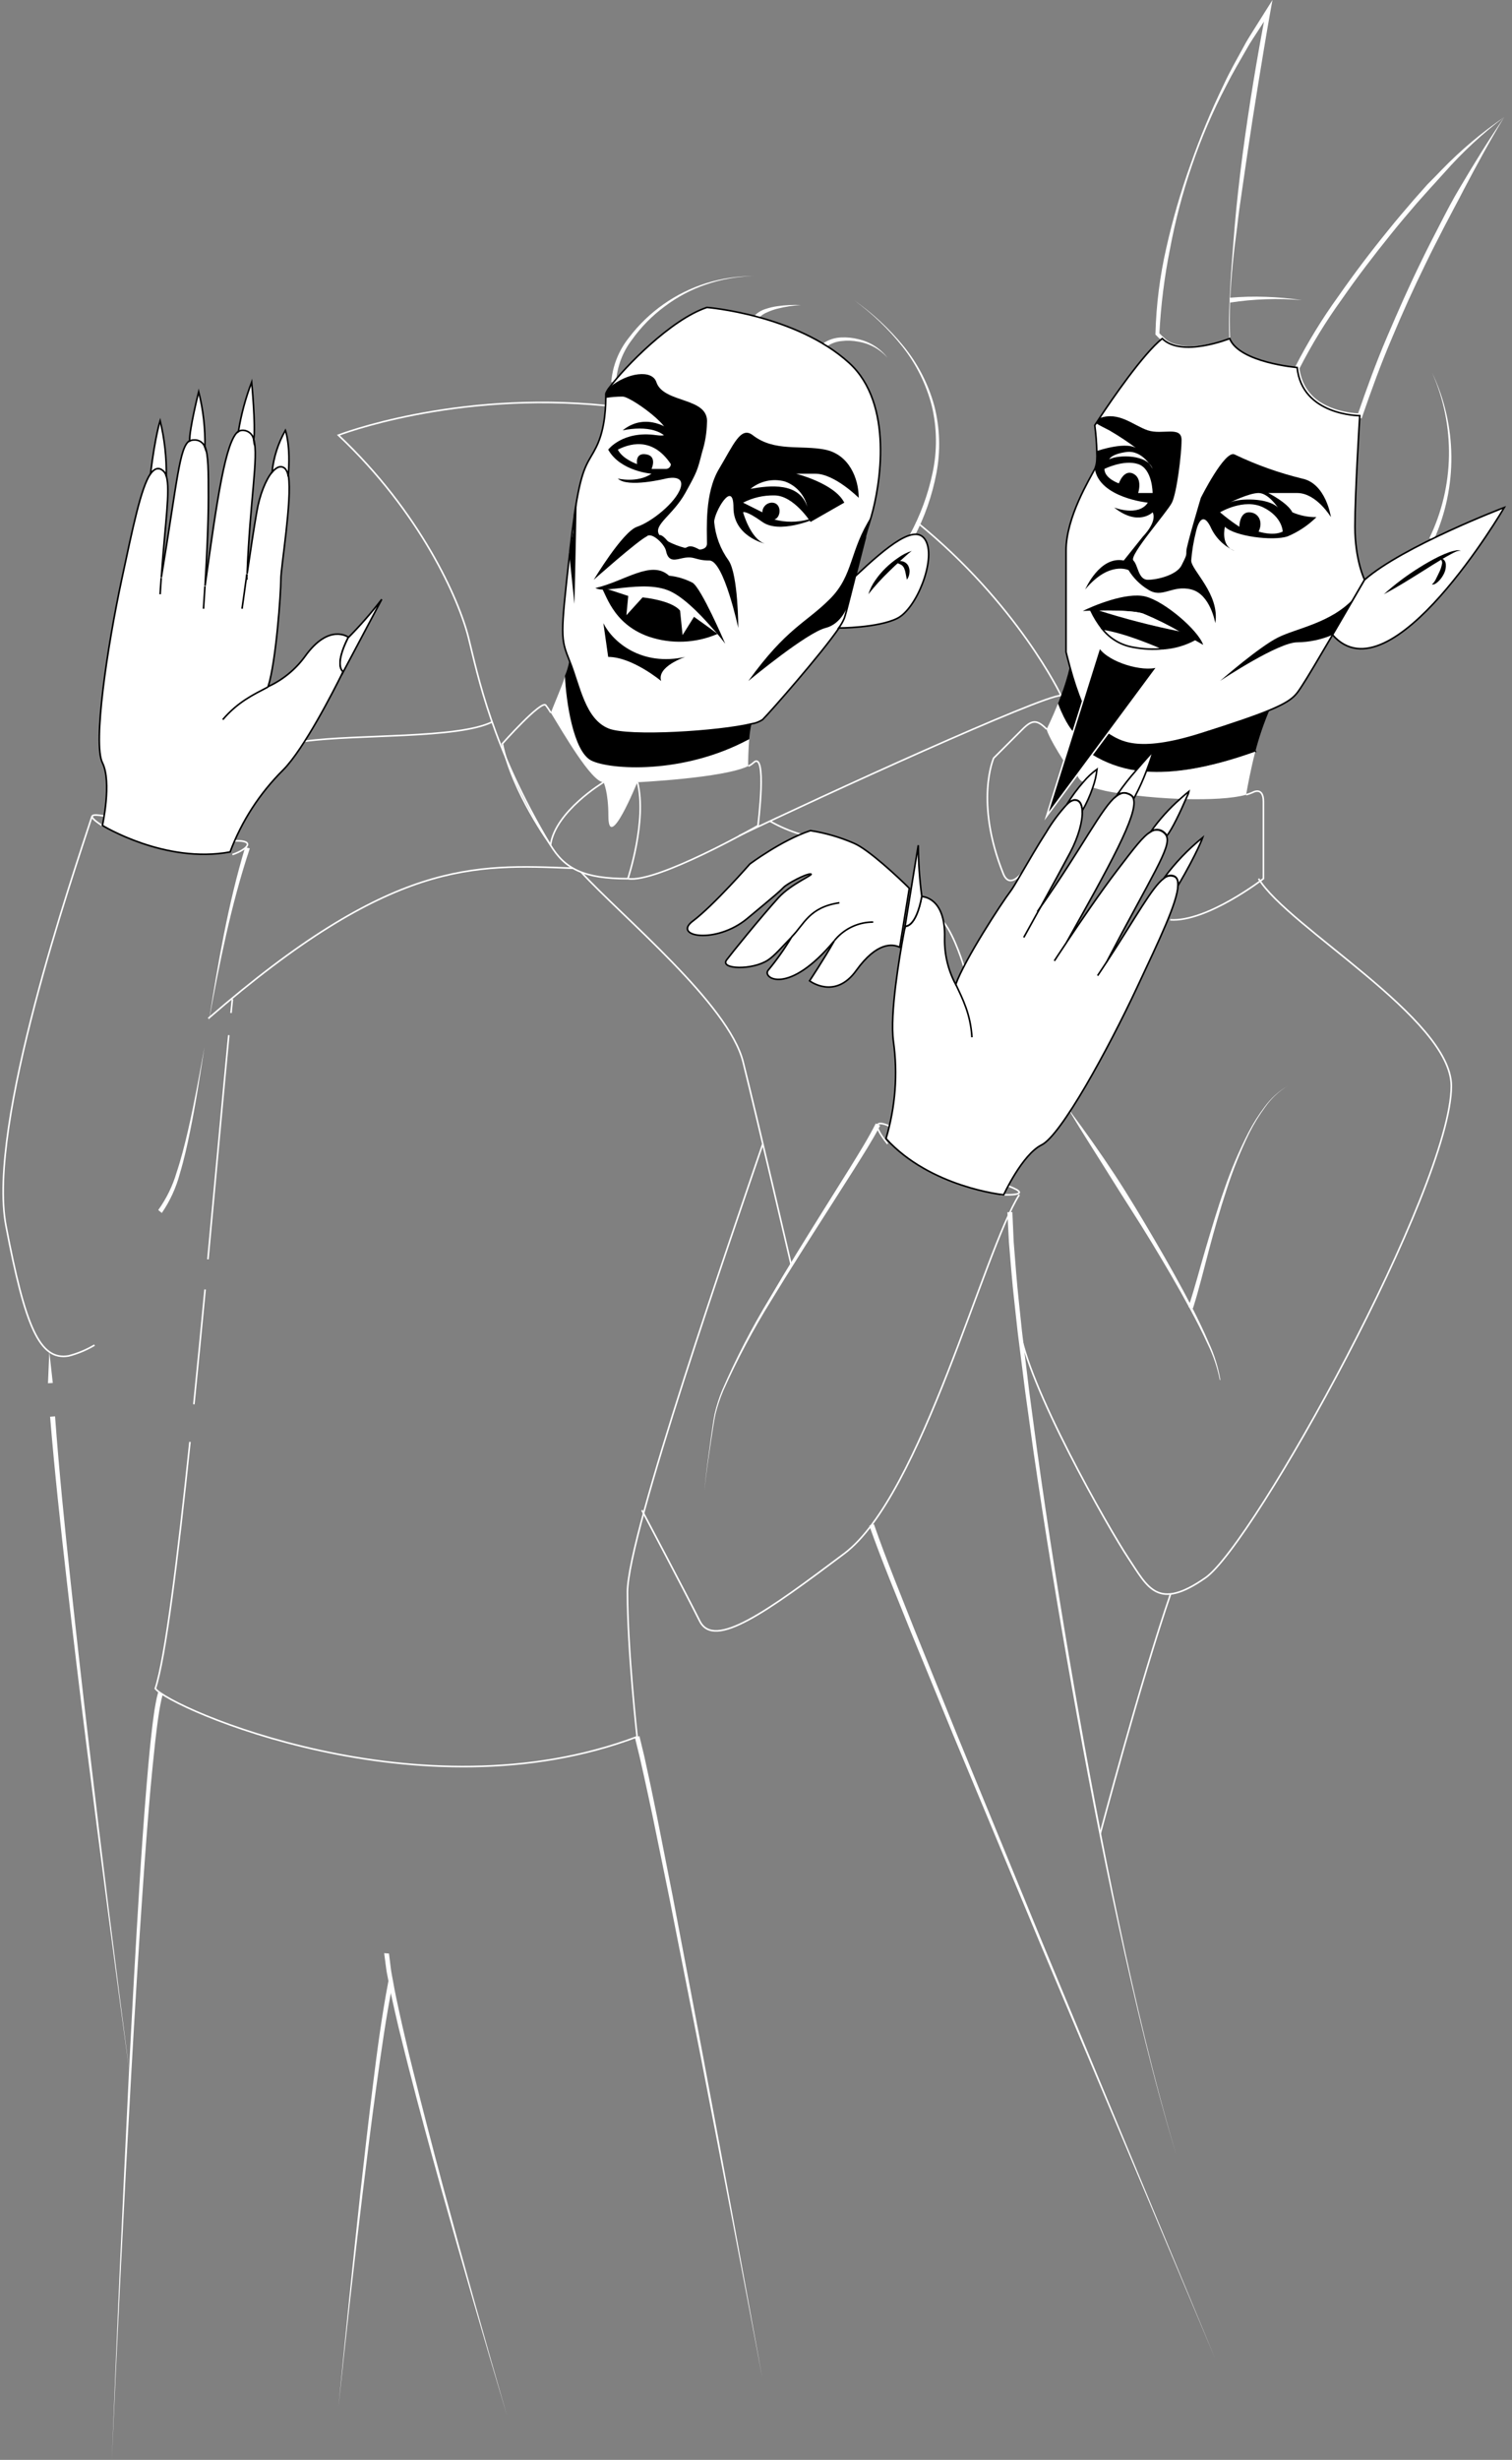 <?xml version="1.0" encoding="UTF-8"?> <svg xmlns="http://www.w3.org/2000/svg" width="949" height="1543" viewBox="0 0 949 1543" fill="none"><rect x="0" y="0" width="949" height="1543" fill="#808080" stroke="none"/> <path d="M473.897 197.673C475.838 195.848 478.178 194.501 480.731 193.742C483.104 192.957 485.543 192.39 488.019 192.048C492.877 191.385 497.784 191.143 502.685 191.323C497.84 191.628 493.033 192.366 488.321 193.53C486.006 194.096 483.749 194.876 481.578 195.859C479.51 196.663 477.657 197.936 476.165 199.578L473.897 197.673Z" fill="white"></path> <path d="M516.926 215.181C520.199 213.038 523.994 211.825 527.903 211.673C531.629 211.491 535.361 211.879 538.97 212.822C546.19 214.488 552.605 218.615 557.114 224.495C552.323 219.058 545.792 215.455 538.638 214.304C535.17 213.641 531.62 213.518 528.115 213.941C524.73 214.262 521.493 215.483 518.741 217.479L516.926 215.181Z" fill="white"></path> <path d="M558.174 706.322C541.997 699.336 557.116 717.48 557.116 717.48" stroke="white" stroke-miterlimit="10"></path> <path d="M632.741 743.875C650.884 750.649 628.054 749.379 628.054 749.379" stroke="white" stroke-miterlimit="10"></path> <path d="M483.212 515.058C489.301 518.527 495.763 521.296 502.474 523.313" stroke="white" stroke-miterlimit="10"></path> <path d="M191.285 464.954C224.547 460.449 287.384 463.472 308.853 452.859" stroke="white" stroke-miterlimit="10"></path> <path d="M147.287 527.428C160.985 526.974 154.938 533.022 145.866 536.046" stroke="white" stroke-miterlimit="10"></path> <path d="M65.34 511.853C49.102 508.829 64.221 517.901 64.221 517.901" stroke="white" stroke-miterlimit="10"></path> <path d="M592.312 578.438C599.448 587.51 604.951 606.258 604.951 606.258" stroke="white" stroke-miterlimit="10"></path> <path d="M765.611 865.678C764.061 857.767 761.458 850.098 757.87 842.878C754.544 835.53 750.825 828.364 747.015 821.288C739.364 807.075 731.169 793.166 722.824 779.377C714.478 765.588 705.587 752.162 697.06 738.403C688.533 724.644 679.703 711.188 671.478 697.278L671.72 697.097C681.396 710.039 690.69 723.263 699.6 736.77C708.49 750.287 716.746 764.197 724.91 778.137C733.074 792.077 740.997 806.198 748.405 820.471C752.064 827.698 755.602 834.986 758.777 842.425C762.18 849.787 764.599 857.564 765.974 865.557L765.611 865.678Z" fill="white"></path> <path d="M772.083 188.298C771.781 196.371 771.69 204.445 772.083 212.489V212.7H771.871C764.286 215.746 756.302 217.681 748.164 218.446C744.014 218.822 739.83 218.422 735.827 217.266L734.315 216.813L732.863 216.087L731.442 215.361C730.989 215.066 730.555 214.743 730.142 214.394C728.517 213.12 726.99 211.725 725.576 210.221L725.213 209.888V209.374C725.697 191.21 727.986 173.139 732.047 155.428C736.006 137.755 741.056 120.345 747.166 103.296C753.141 86.217 760.097 69.497 768.001 53.22C771.781 44.995 776.316 37.133 780.641 29.18C782.727 25.159 785.267 21.379 787.626 17.539L794.853 6.048L798.663 0L797.363 7.136C794.671 22.256 792.222 37.194 789.773 52.253C787.323 67.312 784.965 82.492 782.757 97.46L779.461 120.079C778.312 127.638 777.284 135.198 776.437 142.758C774.351 157.877 772.809 173.057 772.083 188.298ZM771.781 188.298C772.113 180.677 772.506 173.027 773.111 165.437C773.716 157.847 774.23 150.317 774.895 142.607C776.165 127.487 777.919 112.186 779.885 97.037C783.917 66.798 788.845 36.66 794.671 6.622L797.181 7.65L789.833 18.96C787.414 22.77 784.814 26.459 782.636 30.42C778.161 38.222 773.565 45.933 769.513 54.037C761.15 70.034 754.013 86.642 748.164 103.719C742.29 120.785 737.682 138.26 734.375 156.002C730.831 173.635 728.587 191.504 727.662 209.465L727.299 208.648C728.654 210.097 730.087 211.47 731.593 212.761C731.935 213.078 732.298 213.372 732.682 213.638L733.922 214.333L735.192 215.029L736.552 215.512C740.307 216.73 744.252 217.252 748.194 217.055C752.202 216.872 756.187 216.357 760.108 215.512C764.048 214.673 767.927 213.572 771.72 212.216L771.539 212.519C771.146 204.445 771.357 196.341 771.75 188.298H771.781Z" fill="white"></path> <path d="M944.172 73.388C935.1 88.296 926.785 103.627 918.741 118.928C916.775 122.799 914.749 126.639 912.693 130.449L906.645 141.94C902.684 149.681 898.662 157.362 894.913 165.194C887.252 180.797 880.086 196.612 873.413 212.638C866.579 228.604 860.682 244.964 854.997 261.353L854.635 262.412H853.576C848.889 262.264 844.238 261.543 839.727 260.265C835.188 259.021 830.865 257.094 826.906 254.549C822.895 251.931 819.542 248.423 817.108 244.298C814.722 240.16 813.238 235.564 812.754 230.812V230.419L812.965 230.026C820.801 214.695 829.798 199.986 839.878 186.028C849.736 171.917 860.067 158.228 870.873 144.964C876.225 138.281 881.819 131.749 887.414 125.248L895.941 115.632C898.965 112.608 901.989 109.584 905.013 106.379C916.94 94.112 930.058 83.06 944.172 73.388ZM944.172 73.388C930.538 83.714 917.967 95.374 906.645 108.193C903.803 111.217 900.961 114.574 898.027 117.658L889.5 127.213C883.936 133.685 878.372 140.186 873.05 146.839C862.315 160.144 851.883 173.751 842.176 187.752C832.193 201.552 823.287 216.099 815.536 231.265V230.479C815.976 234.801 817.315 238.983 819.467 242.756C821.687 246.468 824.715 249.63 828.327 252.009C832.067 254.383 836.145 256.178 840.422 257.331C844.673 258.513 849.047 259.193 853.455 259.357L852.034 260.385C857.719 243.936 863.646 227.516 870.51 211.489C877.374 195.463 884.39 179.496 892.07 163.893C895.85 156.031 899.872 148.29 903.864 140.549C907.855 132.808 911.847 125.067 916.352 117.598C925.212 102.599 934.405 87.691 944.172 73.388Z" fill="white"></path> <path d="M345.714 447.081C344.76 445.414 343.689 443.817 342.508 442.303C339.484 439.279 315.293 466.494 315.293 466.494C321.341 496.733 345.532 529.996 345.532 529.996C348.556 508.829 378.795 490.685 378.795 490.685" stroke="white" stroke-miterlimit="10"></path> <path d="M469.695 480.554C470.798 480.058 471.818 479.395 472.719 478.589C481.791 469.517 475.743 517.899 475.743 517.899C475.743 517.899 412.241 554.186 394.098 551.162C394.098 551.162 406.194 514.875 400.146 490.684" stroke="white" stroke-miterlimit="10"></path> <path d="M771.72 186.784C779.301 186.125 786.915 185.933 794.52 186.21C802.105 186.449 809.668 187.146 817.169 188.296C809.638 187.636 802.074 187.444 794.52 187.722C787.005 187.961 779.512 188.658 772.083 189.808L771.72 186.784Z" fill="white"></path> <path d="M897.12 337.586C904.936 321.483 909.136 303.866 909.427 285.968C909.729 267.967 906.107 250.115 898.813 233.655C906.624 250.066 910.763 267.983 910.94 286.157C911.118 304.332 907.33 322.326 899.841 338.887L897.12 337.586Z" fill="white"></path> <path d="M463.918 524.251C514.78 499.758 653.879 436.256 665.974 436.256C665.974 436.256 638.759 378.802 575.258 327.396" stroke="white" stroke-miterlimit="10"></path> <path d="M380.066 254.399C284.663 244.903 212.392 272.965 212.392 272.965C263.798 321.347 287.989 375.777 294.037 399.968C300.085 424.16 308.733 468.792 345.443 529.996C354.515 545.115 366.61 551.163 393.825 551.163" stroke="white" stroke-miterlimit="10"></path> <path d="M782.122 498.517C783.776 498.069 785.385 497.472 786.93 496.733C786.93 496.733 792.978 493.709 792.978 502.781V551.163C792.978 551.163 757.538 578.559 734.436 576.957" stroke="white" stroke-miterlimit="10"></path> <path d="M656.904 521.561C656.904 521.561 648.619 539.977 640.787 548.353C636.463 552.98 632.29 554.401 629.72 548.111C611.576 502.753 623.672 475.538 623.672 475.538L641.815 457.394C647.863 451.347 650.887 451.347 656.935 457.394" stroke="white" stroke-miterlimit="10"></path> <path d="M383.634 239.735C384.475 229.482 388.372 219.717 394.823 211.703C407.036 195.612 423.94 183.705 443.205 177.624C452.716 174.686 462.613 173.188 472.567 173.179C462.611 173.429 452.751 175.193 443.326 178.41C433.957 181.572 425.157 186.218 417.26 192.169C409.339 198.019 402.39 205.081 396.667 213.094C390.762 220.785 387.278 230.058 386.658 239.735H383.634Z" fill="white"></path> <path d="M570.904 335.653C577.638 323.333 582.519 310.087 585.388 296.342C588.289 282.605 588.113 268.396 584.874 254.734C581.386 241.182 575.114 228.505 566.459 217.51C557.691 206.438 547.457 196.611 536.038 188.299C547.631 196.417 558.059 206.082 567.033 217.026C576.049 228.052 582.652 240.846 586.416 254.583C589.966 268.426 590.41 282.882 587.717 296.917C585.037 310.933 580.298 324.475 573.656 337.105L570.904 335.653Z" fill="white"></path> <path d="M532.925 227.607C499.662 197.368 443.72 192.832 443.72 192.832C421.041 200.392 392.133 230.298 382.607 242.908C381.736 243.952 381.014 245.113 380.46 246.355C380.31 246.634 380.227 246.945 380.218 247.262C380.218 253.31 380.218 268.429 374.171 280.525C369.695 289.597 366.036 290.988 362.075 313.364C361.531 316.388 360.987 319.594 360.442 323.343V323.857C359.535 329.905 358.628 337.041 357.691 345.539C357.691 346.174 357.691 346.839 357.479 347.474V347.746C351.734 399.394 351.764 400.21 357.479 414.604C357.479 414.786 357.479 414.937 357.691 415.118C363.738 430.238 366.762 451.405 381.882 457.453C394.764 462.593 451.431 458.995 471.782 454.036C474.233 453.665 476.575 452.768 478.646 451.405C483.817 446.234 515.689 409.917 526.575 393.951C527.968 392.079 529.136 390.049 530.052 387.903C530.778 385.726 531.867 381.855 533.076 376.896C533.076 376.503 533.257 376.231 533.318 376.08C533.324 376.02 533.324 375.959 533.318 375.898L533.711 374.417L535.858 365.92L536.977 361.475L537.551 359.176L538.821 354.157L540.001 349.47C540.394 347.927 540.757 346.446 541.15 344.964L542.208 340.821L543.176 337.102V336.648V336.316C543.871 333.836 544.446 331.81 544.899 330.449L545.262 329.361L546.956 323.676C552.247 305.17 561.319 253.431 532.925 227.607Z" fill="white" stroke="black" stroke-miterlimit="10"></path> <path d="M450.342 397.64L449.948 397.247C448.618 396.159 436.159 387.873 436.159 387.873L428.418 398.306L426.846 382.975C421.403 376.383 403.32 374.659 403.32 374.659L393.16 385.847L394.309 373.752C391.905 373.181 389.533 372.485 387.203 371.665C387.091 371.639 386.988 371.588 386.9 371.514C384.746 370.622 382.492 369.993 380.187 369.639C380.187 369.639 384.391 369.307 387.112 369.004C396.728 367.946 409.277 366.313 419.075 370.002C428.146 373.389 438.518 384.033 445.806 392.288C447.59 394.496 448.951 395.887 450.342 397.64Z" fill="white"></path> <path d="M382.607 242.908C393.826 233.655 409.278 231.598 411.969 239.702C416.505 253.31 445.232 248.774 443.72 265.405C443.565 271.565 442.547 277.672 440.696 283.549C437.672 295.281 437.672 295.644 430.113 309.252C422.553 322.859 410.457 328.907 413.481 334.955C416.505 341.003 443.72 350.074 443.72 341.003C443.72 331.931 442.208 309.252 451.28 294.132C460.351 279.013 464.887 267.099 472.447 272.965C486.055 283.549 502.686 279.013 517.805 282.037C532.925 285.061 538.973 300.18 538.973 312.276C538.973 312.276 523.853 297.156 511.758 297.156H499.662C499.662 297.156 523.853 303.204 529.901 315.3L508.734 327.395C508.734 327.395 498.15 310.764 486.055 310.764C479.227 310.617 472.472 312.176 466.399 315.3L478.495 321.347C478.495 319.743 479.132 318.205 480.266 317.071C481.4 315.937 482.939 315.3 484.543 315.3C490.59 315.3 490.59 324.371 486.055 325.883C492.989 327.73 500.287 327.73 507.222 325.883C508.673 325.52 508.734 326.276 510.246 325.883C510.246 325.883 489.078 334.955 478.495 327.395C467.911 319.835 466.399 321.347 466.399 321.347C466.399 321.347 470.935 337.979 480.007 341.003C480.007 341.003 460.351 336.467 460.351 318.323C460.351 300.18 448.256 321.347 448.256 327.395C449.031 336.132 452.167 344.494 457.328 351.586C463.375 360.658 463.375 393.921 463.375 393.921C463.375 393.921 454.304 351.586 445.232 351.586C436.16 351.586 436.16 348.562 428.601 350.074C424.397 350.921 419.529 353.098 418.017 345.538C417.17 341.335 408.945 333.443 405.921 336.467C399.874 339.491 372.659 363.682 372.659 363.682C372.659 363.682 390.802 333.443 399.874 330.419C408.945 327.395 424.065 315.3 427.089 306.228C430.113 297.156 418.017 300.18 418.017 300.18C418.017 300.18 393.826 306.228 387.778 300.18C387.778 300.18 399.874 303.204 408.945 297.156C408.945 297.156 389.29 295.644 381.73 282.037C381.73 282.037 390.802 269.941 411.969 272.965C433.136 275.989 396.85 248.774 390.802 248.774C387.257 248.762 383.717 249.045 380.218 249.621L380.46 246.355L382.607 242.908Z" fill="black"></path> <path d="M387.777 282.037C393.825 279.013 408.944 272.965 421.04 291.109C421.04 291.911 420.721 292.68 420.154 293.247C419.587 293.814 418.818 294.132 418.016 294.132H408.944C408.944 294.132 412.542 286.391 405.92 285.061C398.36 283.549 399.872 291.109 399.872 291.109C399.872 291.109 390.801 288.085 387.777 282.037Z" fill="white"></path> <path d="M455.178 403.778C454.755 403.294 453.031 400.905 450.34 397.73C448.949 395.976 447.588 394.706 445.683 392.438C438.396 384.183 427.903 373.539 418.952 370.152C409.155 366.463 396.606 368.096 386.99 369.154C384.268 369.456 381.788 369.698 379.672 369.759C377.614 370.012 375.525 369.709 373.624 368.882C392.251 364.588 408.731 350.95 419.92 361.111C425.086 361.641 430.104 363.15 434.707 365.556C440.119 368.912 454.301 401.721 455.178 403.778Z" fill="black"></path> <path d="M450.342 397.642C436.623 403.544 421.201 404.136 407.07 399.305C383.816 391.08 380.218 371.243 377.194 368.219L394.309 373.813L393.16 385.909L403.32 374.721C403.32 374.721 421.464 376.444 426.846 383.036L428.419 398.367L435.585 386.907C435.585 386.907 448.618 396.22 449.949 397.309L450.342 397.642Z" fill="black"></path> <path d="M796.667 445.629C793.112 454.023 790.171 462.663 787.867 471.483C757.265 482.43 735.463 485.151 719.376 484.002C722.037 477.077 723.549 471.906 723.67 471.332C723.216 471.816 718.287 477.168 713.026 483.427C703.262 482.004 693.889 478.609 685.478 473.449L695.094 460.476C702.684 465.072 713.056 473.388 753.667 460.476C774.592 453.824 787.928 449.227 796.667 445.629Z" fill="black"></path> <path d="M449.191 390.987L448.861 391.197" stroke="black" stroke-miterlimit="10"></path> <path d="M378.704 390.897C384.752 402.993 402.895 418.112 430.11 412.065C430.11 412.065 411.967 418.112 414.991 427.184C414.991 427.184 396.848 412.065 381.728 412.065L378.704 390.897Z" fill="black"></path> <path d="M520.828 375.78C535.948 360.661 532.924 345.541 547.076 323.649L545.382 329.333L543.296 336.288V336.621V337.075L538.941 354.129L537.671 359.149L537.097 361.447L535.978 365.892L533.831 374.389L533.438 375.871C533.444 375.931 533.444 375.992 533.438 376.053C533.438 376.053 533.438 376.476 533.196 376.869C532.228 380.286 528.267 391.384 518.076 393.924C506.344 396.948 471.932 425.312 469.694 427.186C493.643 393.924 505.709 390.9 520.828 375.78Z" fill="black"></path> <path d="M361.983 313.367L360.562 378.804L357.296 347.688L359.655 334.292L360.32 323.587L361.983 313.367Z" fill="black"></path> <path d="M390.8 269.943C405.919 266.919 418.015 269.943 421.039 279.015C424.062 288.087 421.039 269.943 421.039 269.943C421.039 269.943 405.919 257.848 390.8 269.943Z" fill="black"></path> <path d="M471.054 306.652C483.15 304.445 501.626 302.389 506.676 317.871C505.866 314.243 504.144 310.88 501.673 308.103C499.202 305.325 496.063 303.223 492.554 301.996C488.859 301 484.979 300.903 481.239 301.713C477.498 302.523 474.006 304.217 471.054 306.652Z" fill="white"></path> <path d="M413.903 335.649C416.504 334.953 422.551 344.025 422.551 344.025L413.48 337.977L413.903 335.649Z" fill="black"></path> <path d="M428.6 344.028C431.624 344.028 431.624 341.004 437.671 344.028C443.719 347.052 440.695 347.052 440.695 347.052L428.6 344.028Z" fill="black"></path> <path d="M563.163 387.874C551.067 393.922 526.423 393.922 526.423 393.922C527.816 392.05 528.983 390.02 529.9 387.874C530.626 385.697 531.714 381.827 532.924 376.867C532.924 376.474 533.105 376.202 533.166 376.051C533.172 375.991 533.172 375.93 533.166 375.87L533.559 374.388C534.255 371.727 534.98 368.854 535.706 365.891L536.825 361.446C557.055 342.516 575.198 327.397 581.246 339.492C587.294 351.588 575.258 381.827 563.163 387.874Z" fill="white" stroke="black" stroke-miterlimit="10"></path> <path d="M572.234 345.541C569.664 347.597 567.305 349.744 564.916 351.922C562.527 354.099 560.199 356.246 557.931 358.514C553.302 362.956 548.988 367.715 545.019 372.756C546.003 369.584 547.494 366.592 549.434 363.896C551.31 361.175 553.447 358.643 555.814 356.336C558.176 354.029 560.736 351.935 563.465 350.077C566.134 348.118 569.093 346.587 572.234 345.541Z" fill="black"></path> <path d="M561.954 352.796C563.271 352.006 564.838 351.747 566.339 352.07C567.164 352.257 567.936 352.625 568.601 353.148C569.265 353.672 569.804 354.336 570.179 355.094C570.817 356.505 571.027 358.071 570.784 359.6C570.63 361.057 570.087 362.446 569.211 363.622C568.879 362.2 568.667 360.9 568.425 359.66C568.243 358.535 567.918 357.437 567.458 356.394C567.053 355.486 566.377 354.725 565.522 354.217C564.386 353.62 563.19 353.144 561.954 352.796Z" fill="black"></path> <path d="M215.415 421.137L214.417 423.193C209.76 432.567 190.861 469.821 177.677 483.006C163.02 497.548 151.674 515.083 144.414 534.412C103.592 541.971 64.281 517.78 64.281 517.78C64.281 517.78 70.329 490.565 64.281 478.47C58.233 466.374 67.305 405.896 76.376 363.562C83.332 331.116 88.472 305.776 94.52 297.036C96.364 294.375 98.33 293.287 100.568 294.013C101.566 294.406 102.446 295.049 103.123 295.881C103.801 296.712 104.254 297.703 104.438 298.76C106.978 307.56 103.652 328.001 101.233 362.262C111.423 301.209 112.542 280.193 119.104 276.383C119.906 275.931 120.814 275.702 121.735 275.718C123.236 275.579 124.74 275.951 126.002 276.775C127.265 277.598 128.212 278.824 128.69 280.254C130.806 285.394 130.807 295.373 130.807 312.005C130.807 329.301 129.597 352.736 128.69 367.493C136.189 313.819 141.481 276.293 149.676 270.487C150.334 269.974 151.14 269.688 151.974 269.67C153.738 269.556 155.479 270.117 156.844 271.241C158.209 272.364 159.095 273.965 159.322 275.718C162.346 286.755 156.903 313.517 155.119 359.782C157.054 346.598 159.473 330.541 161.166 321.076C162.95 310.432 166.821 300.816 170.934 295.918C173.957 292.501 176.981 291.412 179.31 293.892C180.347 295.268 180.956 296.919 181.064 298.639C183.392 313.759 176.286 355.518 176.286 363.411C176.286 372.482 173.262 414.817 168.303 430.692C177.487 426.462 185.439 419.957 191.405 411.793C206.525 390.626 218.62 399.697 218.62 399.697C209.367 418.113 215.415 421.137 215.415 421.137Z" fill="white" stroke="black" stroke-miterlimit="10"></path> <path d="M151.914 381.826C151.914 381.826 153.305 372.179 154.937 360.114L151.914 381.826Z" fill="white"></path> <path d="M151.914 381.826C151.914 381.826 153.305 372.179 154.937 360.114" stroke="black" stroke-miterlimit="10"></path> <path d="M139.818 451.377C149.404 440.219 158.96 435.774 168.122 430.966L139.818 451.377Z" fill="white"></path> <path d="M139.818 451.377C149.404 440.219 158.96 435.774 168.122 430.966" stroke="black" stroke-miterlimit="10"></path> <path d="M101.173 362.533C100.931 365.799 100.719 369.216 100.508 372.754L101.173 362.533Z" fill="white"></path> <path d="M101.173 362.533C100.931 365.799 100.719 369.216 100.508 372.754" stroke="black" stroke-miterlimit="10"></path> <path d="M128.63 367.766C128.116 376.203 127.723 381.827 127.723 381.827L128.63 367.766Z" fill="white"></path> <path d="M128.63 367.766C128.116 376.203 127.723 381.827 127.723 381.827" stroke="black" stroke-miterlimit="10"></path> <path d="M154.936 363.682C154.936 362.473 154.936 361.293 154.936 360.114V363.682Z" fill="white"></path> <path d="M154.936 363.682C154.936 362.473 154.936 361.293 154.936 360.114" stroke="black" stroke-miterlimit="10"></path> <path d="M214.418 423.344L215.416 421.288C215.416 421.288 209.368 418.264 218.44 400.121C225.997 392.51 233.067 384.431 239.607 375.93L214.418 423.344Z" fill="white" stroke="black" stroke-miterlimit="10"></path> <path d="M104.379 298.882C104.194 297.825 103.742 296.833 103.064 296.002C102.386 295.171 101.506 294.528 100.508 294.134C98.391 293.439 96.426 294.527 94.46 297.158C97.484 272.967 100.508 263.895 100.508 263.895C103.286 275.344 104.587 287.102 104.379 298.882Z" fill="white" stroke="black" stroke-miterlimit="10"></path> <path d="M128.63 280.525C128.152 279.096 127.205 277.869 125.942 277.046C124.68 276.223 123.176 275.85 121.675 275.989C120.754 275.973 119.846 276.203 119.044 276.655C118.651 269.942 124.699 245.75 124.699 245.75C127.568 257.112 128.89 268.81 128.63 280.525Z" fill="white" stroke="black" stroke-miterlimit="10"></path> <path d="M157.961 239.705C157.961 239.705 160.562 266.92 159.262 275.991C159.035 274.238 158.149 272.637 156.784 271.514C155.419 270.391 153.678 269.829 151.914 269.944C151.08 269.961 150.274 270.247 149.616 270.76C151.316 260.147 154.113 249.74 157.961 239.705Z" fill="white" stroke="black" stroke-miterlimit="10"></path> <path d="M180.882 298.88C180.775 297.159 180.165 295.509 179.128 294.132C176.649 291.652 173.655 292.741 170.752 296.158C171.697 286.933 174.549 278.005 179.128 269.941C179.128 269.941 182.636 279.466 180.882 298.88Z" fill="white" stroke="black" stroke-miterlimit="10"></path> <path d="M787.867 471.484C784.843 483.217 782.968 493.74 782.122 498.518C773.262 500.997 759.17 501.542 744.293 501.269C745.563 498.427 746.41 496.431 746.47 496.25C746.531 496.068 743.87 498.276 740.725 501.118C731.139 500.786 721.342 499.999 712.633 498.971C715.181 494.123 717.433 489.124 719.376 484.003C735.463 485.152 757.265 482.431 787.867 471.484Z" fill="white"></path> <path d="M713.026 483.308C709.031 487.829 705.295 492.574 701.838 497.52C696.429 496.788 691.089 495.615 685.872 494.012C687.214 490.302 688.107 486.444 688.533 482.521C685.399 484.796 682.555 487.447 680.066 490.414C680.066 490.414 678.07 490.686 675.984 486.15L685.479 473.329C693.89 478.489 703.262 481.884 713.026 483.308Z" fill="white"></path> <path d="M723.701 471.336C723.701 471.85 722.068 477.081 719.407 484.006C717.463 489.127 715.211 494.125 712.663 498.974C712.331 499.669 711.938 500.365 711.575 501.03C711.36 500.23 710.893 499.52 710.244 499.004C710.077 498.863 709.895 498.741 709.7 498.641C709.404 498.424 709.091 498.232 708.763 498.067H708.581C708.341 497.931 708.088 497.819 707.825 497.734C706.406 497.178 704.829 497.178 703.41 497.734L701.868 497.492C705.326 492.547 709.061 487.802 713.057 483.28C718.288 477.172 723.217 471.729 723.701 471.336Z" fill="white" stroke="black" stroke-miterlimit="10"></path> <path d="M739.364 555.398C738.971 566.042 727.752 589.326 713.661 619.383C695.276 658.694 665.884 712.217 653.758 718.174C641.632 724.131 629.96 749.471 629.96 749.471C629.96 749.471 584.027 744.935 556.086 714.213C562.016 694.434 563.605 673.609 560.743 653.16C558.384 636.015 564.674 599.456 567.154 586.03C567.365 584.972 567.517 584.064 567.668 583.308C567.97 581.857 568.121 581.04 568.121 581.04C568.121 581.04 574.774 582.31 578.524 562.383C578.524 562.383 593.643 562.383 592.887 588.479C592.678 598.592 595.073 608.588 599.842 617.509C605.497 601.845 628.69 566.314 634.193 559.117C635.463 557.424 637.822 553.523 640.755 548.473C645.231 540.823 651.127 530.602 656.873 521.682C660.524 515.595 664.779 509.892 669.573 504.657C670.699 503.355 672.181 502.409 673.837 501.936C677.314 501.452 679.038 504.143 679.28 508.618C679.582 514.999 676.83 525.008 671.811 534.563C667.335 543.03 659.564 557.273 653.123 568.945C679.703 531.056 691.587 506.471 700.628 499.395C701.435 498.746 702.331 498.216 703.289 497.823C704.708 497.267 706.285 497.267 707.704 497.823L708.46 498.156H708.642L709.579 498.73C709.774 498.83 709.956 498.952 710.123 499.093C710.772 499.609 711.239 500.319 711.454 501.119C714.478 510.705 695.971 543.786 669.452 591.05C677.677 578.773 690.891 559.359 701.354 545.691C711.817 532.023 717.411 524.524 722.219 521.742C723.464 520.894 724.958 520.49 726.461 520.594C727.964 520.698 729.388 521.305 730.504 522.317C731.239 522.879 731.822 523.618 732.198 524.464C735.221 531.449 723.126 548.866 694.46 603.629C713.329 574.781 723.065 556.517 730.413 551.044C731.209 550.298 732.186 549.775 733.248 549.525C734.309 549.276 735.417 549.309 736.461 549.622C738.608 550.106 739.515 552.162 739.364 555.398Z" fill="white" stroke="black" stroke-miterlimit="10"></path> <path d="M653.184 568.824L642.57 588.026L653.184 568.824Z" fill="white"></path> <path d="M653.184 568.824L642.57 588.026" stroke="black" stroke-miterlimit="10"></path> <path d="M599.874 617.385C604.258 626.759 609.157 636.073 610.034 650.648L599.874 617.385Z" fill="white"></path> <path d="M599.874 617.385C604.258 626.759 609.157 636.073 610.034 650.648" stroke="black" stroke-miterlimit="10"></path> <path d="M688.925 611.976C690.891 608.952 692.796 606.17 694.58 603.418L688.925 611.976Z" fill="white"></path> <path d="M688.925 611.976C690.891 608.952 692.796 606.17 694.58 603.418" stroke="black" stroke-miterlimit="10"></path> <path d="M661.772 602.722C661.772 602.722 664.796 598.005 669.544 590.959L661.772 602.722Z" fill="white"></path> <path d="M661.772 602.722C661.772 602.722 664.796 598.005 669.544 590.959" stroke="black" stroke-miterlimit="10"></path> <path d="M653.183 568.824C652.518 569.792 651.853 570.76 651.127 571.848L653.183 568.824Z" fill="white"></path> <path d="M653.183 568.824C652.518 569.792 651.853 570.76 651.127 571.848" stroke="black" stroke-miterlimit="10"></path> <path d="M578.555 562.262C574.805 582.189 568.153 580.919 568.153 580.919C568.153 580.919 568.153 581.736 567.699 583.187L572.809 551.799L576.347 530.178C576.414 540.908 577.151 551.624 578.555 562.262Z" fill="white" stroke="black" stroke-miterlimit="10"></path> <path d="M730.533 550.801C731.329 550.056 732.306 549.532 733.367 549.283C734.429 549.034 735.537 549.067 736.581 549.38C738.698 550.106 739.605 552.162 739.454 555.428C751.791 534.261 754.876 525.34 754.876 525.34C745.704 532.749 737.523 541.306 730.533 550.801Z" fill="white" stroke="black" stroke-miterlimit="10"></path> <path d="M703.38 497.761C702.422 498.154 701.526 498.684 700.719 499.334C701.022 498.789 701.415 498.184 701.838 497.519L703.38 497.761Z" fill="white" stroke="black" stroke-miterlimit="10"></path> <path d="M688.532 482.52C688.107 486.443 687.213 490.301 685.871 494.011C684.165 499.028 681.978 503.869 679.34 508.465C679.098 503.99 677.374 501.299 673.897 501.782C672.241 502.256 670.76 503.202 669.633 504.504C672.705 499.519 676.195 494.805 680.066 490.413C682.555 487.446 685.398 484.795 688.532 482.52Z" fill="white" stroke="black" stroke-miterlimit="10"></path> <path d="M470.238 463.624C469.693 470.246 469.542 476.989 469.542 480.557C454.211 488.087 399.993 490.687 399.993 490.687C399.993 490.687 381.85 535.471 381.85 511.855C381.85 496.735 378.826 490.687 378.826 490.687C371.296 490.687 353.365 459.481 345.744 447.113C348.284 440.4 352.094 431.994 354.816 423.92C355.481 439.372 361.499 463.865 372.959 469.55C384.42 475.235 422.612 480.95 470.238 463.624Z" fill="white"></path> <path d="M570.722 557.18L565.219 590.987V591.138C565.037 591.954 564.886 592.922 564.674 594.162C560.32 592.015 550.432 590.715 537.459 608.707C524.064 627.455 508.128 615.238 508.128 615.238C508.128 615.238 516.957 601.994 523.701 590.049C494.823 624.824 478.343 613.485 482.062 608.707C487.529 602.111 492.483 595.105 496.879 587.751C491.012 593.799 486.235 599.423 482.062 602.205C472.295 608.707 451.823 608.102 455.996 602.205C459.02 598.153 477.647 575.172 488.593 563.107C496.576 554.277 511.938 548.229 508.672 548.229C505.406 548.229 494.157 554.277 491.859 556.575C488.593 559.841 488.593 559.841 469.029 576.14C449.464 592.438 421.796 587.54 434.829 577.772C447.862 568.005 470.662 541.939 470.662 541.939C470.662 541.939 490.529 527.062 508.672 521.014C518.042 522.477 527.188 525.129 535.887 528.906C545.08 532.747 563.828 550.346 570.722 557.18Z" fill="white" stroke="black" stroke-miterlimit="10"></path> <path d="M679.037 441.488L673.534 458.966C673.534 458.966 668.998 454.43 664.039 441.397C664.674 439.764 665.339 438.041 665.974 436.287C668.179 430.476 669.997 424.526 671.417 418.476C673.486 426.295 676.03 433.98 679.037 441.488Z" fill="black"></path> <path d="M496.91 587.663C504.772 579.71 507.826 569.096 526.846 566.284" stroke="black" stroke-miterlimit="10"></path> <path d="M523.761 589.961L524.487 589.084C527.42 585.719 531.04 583.022 535.103 581.175C539.167 579.329 543.58 578.375 548.043 578.38" stroke="black" stroke-miterlimit="10"></path> <path d="M856.478 363.684L849.705 375.356L836.4 398.186C828.175 412.187 819.98 426.006 817.259 430.088C813.418 435.864 812.027 439.16 796.756 445.51C788.017 449.109 774.682 453.705 753.757 460.327C713.146 473.148 702.774 464.833 695.184 460.327C692.16 458.452 689.892 456.154 687.231 454.279C684.57 452.405 681.637 447.415 679.127 441.337C676.12 433.829 673.576 426.144 671.507 418.325C669.995 412.822 669.088 408.921 669.088 408.921V345.419C669.088 324.252 684.207 300.061 687.231 294.013C687.915 292.306 688.314 290.498 688.411 288.661V288.48C688.518 286.939 688.518 285.393 688.411 283.853V283.43C688.292 277.866 687.858 272.313 687.11 266.798L687.987 265.468L690.164 262.172C697.664 250.862 717.379 222.015 729.475 212.368C741.571 224.464 771.809 212.368 771.809 212.368C777.857 227.488 814.144 230.512 814.144 230.512C817.168 260.751 853.454 260.751 853.454 260.751C853.454 260.751 850.431 309.133 850.431 330.3C850.431 351.467 856.478 363.684 856.478 363.684Z" fill="white" stroke="black" stroke-miterlimit="10"></path> <path d="M690.196 262.293C702.292 257.848 711.364 266.92 720.435 269.944C729.507 272.968 741.602 266.92 741.602 275.992C741.602 285.063 738.579 309.254 735.555 315.302C732.531 321.35 708.34 348.565 711.364 351.589C714.387 354.613 714.387 363.684 720.435 363.684C726.483 363.684 738.579 360.66 741.602 354.613C744.626 348.565 744.626 348.565 744.626 345.541C744.626 342.517 753.698 312.278 753.698 312.278C753.698 312.278 768.817 282.039 774.865 285.063C788.415 291.556 802.603 296.623 817.2 300.183C832.319 303.207 835.343 324.374 835.343 324.374C835.343 324.374 826.271 309.254 814.176 309.254H796.032C796.032 309.254 808.128 315.302 811.152 321.35C815.92 323.418 821.074 324.448 826.271 324.374C821.054 329.531 814.895 333.637 808.128 336.469C799.056 339.493 774.865 336.469 768.817 330.422C768.817 330.422 765.794 342.517 774.865 345.541C768.118 342.561 762.726 337.169 759.746 330.422C753.698 318.326 750.674 333.445 750.674 333.445C749.147 339.395 748.135 345.465 747.65 351.589C747.65 357.637 765.794 372.756 762.77 390.899C762.77 390.899 759.746 372.756 747.65 369.732C735.555 366.708 729.507 375.78 720.435 369.732C715.497 366.722 711.35 362.575 708.34 357.637C708.34 357.637 696.244 351.589 681.125 369.732C681.125 369.732 690.196 348.565 705.316 351.589L717.411 336.469C717.411 336.469 726.483 327.398 723.459 321.35C723.459 321.35 714.387 330.422 699.268 318.326C699.268 318.326 714.387 324.374 720.435 315.302C720.435 315.302 690.196 312.278 687.172 294.135L688.352 288.752L688.503 282.886C688.503 282.886 708.34 275.992 714.387 282.039C708.591 277.643 702.532 273.603 696.244 269.944C690.196 266.92 688.049 265.589 688.049 265.589L690.196 262.293Z" fill="black"></path> <path d="M765.764 321.35C769.602 324.624 773.642 327.653 777.86 330.421C777.86 330.421 777.86 321.35 783.907 321.35C789.955 321.35 792.979 327.397 789.955 333.445C789.955 333.445 799.027 336.469 805.075 333.445C805.075 333.445 805.075 324.373 792.979 318.326C780.883 312.278 765.764 321.35 765.764 321.35Z" fill="white"></path> <path d="M771.81 315.299C777.857 312.275 796.001 312.275 802.049 318.323C802.049 318.323 796.001 309.251 789.953 309.251C783.905 309.251 771.81 315.299 771.81 315.299Z" fill="white"></path> <path d="M693.189 294.133C693.189 300.181 702.26 303.205 702.26 303.205C702.26 303.205 705.284 294.133 711.332 297.157C717.38 300.181 714.356 309.253 714.356 309.253H723.428C723.428 309.253 723.428 294.133 714.356 291.109C705.284 288.085 693.189 294.133 693.189 294.133Z" fill="white"></path> <path d="M696.213 288.086C702.261 285.062 720.405 285.062 723.428 294.134C723.428 294.134 717.381 282.038 706.797 283.55C697.332 284.911 696.213 288.086 696.213 288.086Z" fill="white"></path> <path d="M755.179 404.507L749.615 401.332C747.257 400.002 744.324 398.309 741.148 396.615C733.486 392.189 725.547 388.26 717.381 384.852C711.575 382.917 697.786 382.826 688.563 383.038H684.813L679.612 383.25C685.66 380.226 706.827 371.154 718.923 374.178C731.018 377.202 752.155 395.436 755.179 404.507Z" fill="black"></path> <path d="M741.149 396.612C723.377 393.09 705.82 388.557 688.564 383.035C697.635 382.823 711.575 383.035 717.381 384.849C725.548 388.257 733.487 392.186 741.149 396.612Z" fill="white"></path> <path d="M749.615 401.332C743.521 404.561 736.811 406.457 729.929 406.896C725.968 405.112 706.555 396.675 691.828 394.498C689.08 390.971 686.717 387.159 684.783 383.128H688.532C705.788 388.65 723.345 393.183 741.118 396.705C744.323 398.338 747.256 400.002 749.615 401.332Z" fill="black" stroke="black" stroke-miterlimit="10"></path> <path d="M729.93 406.894C723.72 407.485 717.459 407.19 711.333 406.018C703.622 404.745 696.665 400.635 691.829 394.497C706.555 396.674 725.968 405.201 729.93 406.894Z" fill="white" stroke="black" stroke-miterlimit="10"></path> <path d="M726.452 418.112L695.095 460.447L685.479 473.419L675.984 486.24L656.903 511.943L667.698 477.562L673.534 459.025L679.038 441.547L690.166 406.107C696.213 415.088 717.381 421.136 726.452 418.112Z" fill="black" stroke="white" stroke-miterlimit="10"></path> <path d="M849.675 375.386L836.37 398.217C829.358 401.208 821.828 402.8 814.205 402.904C802.472 402.904 768.06 425.613 765.823 427.095C767.456 425.674 790.346 405.777 802.109 399.88C813.872 393.983 835.281 390.899 849.675 375.386Z" fill="black"></path> <path d="M944.171 318.326C944.171 318.326 872.989 439.916 836.37 398.217L849.675 375.387L856.448 363.714C880.67 342.517 944.171 318.326 944.171 318.326Z" fill="white" stroke="black" stroke-miterlimit="10"></path> <path d="M836.374 398.221L835.313 396.947" stroke="black" stroke-miterlimit="10"></path> <path d="M916.957 345.54C915.816 345.412 914.662 345.612 913.63 346.115C912.597 346.567 911.588 347.071 910.607 347.627C908.581 348.685 906.585 349.895 904.559 351.074C900.527 353.493 896.586 355.943 892.735 358.422C884.843 363.351 876.951 368.341 868.544 372.755C875.528 366.474 883.057 360.828 891.042 355.882C895.019 353.366 899.127 351.065 903.349 348.988C905.483 347.957 907.674 347.048 909.911 346.266C911.05 345.89 912.211 345.587 913.388 345.359C914.563 345.001 915.825 345.066 916.957 345.54Z" fill="black"></path> <path d="M903.441 350.315C903.914 350.27 904.39 350.27 904.862 350.315C905.348 350.484 905.799 350.74 906.193 351.071C906.94 351.838 907.391 352.845 907.463 353.914C907.619 355.823 907.275 357.741 906.465 359.477C905.705 361.15 904.685 362.691 903.441 364.044C902.821 364.718 902.131 365.326 901.385 365.858C900.63 366.451 899.681 366.742 898.724 366.674C899.927 365.547 900.875 364.176 901.506 362.653C902.262 361.201 902.988 359.629 903.623 358.298C904.258 356.907 904.726 355.446 905.014 353.944C905.231 353.251 905.191 352.503 904.903 351.837C904.614 351.171 904.095 350.63 903.441 350.315Z" fill="black"></path> <path d="M746.47 496.249C746.47 496.431 745.563 498.426 744.293 501.269C741.269 508.345 735.433 520.682 732.348 524.25C731.972 523.404 731.39 522.666 730.655 522.103C729.539 521.092 728.115 520.485 726.612 520.381C725.109 520.277 723.615 520.681 722.37 521.529C727.687 514.036 733.857 507.186 740.755 501.118C743.87 498.275 746.138 496.521 746.47 496.249Z" fill="white" stroke="black" stroke-miterlimit="10"></path> <path d="M673.534 458.934L667.698 477.47C657.357 461.202 656.903 457.422 656.903 457.422C656.903 457.422 660.441 450.346 664.039 441.365C668.999 454.398 673.534 458.934 673.534 458.934Z" fill="white"></path> <path d="M788.444 471.273L787.868 471.485" stroke="black" stroke-miterlimit="10"></path> <path d="M552.429 706.047C547.349 715.693 541.543 724.704 535.828 733.806L518.471 761.021C506.859 779.164 495.338 797.308 484.271 815.451C472.931 833.661 462.829 852.613 454.032 872.179C451.948 877.073 450.269 882.13 449.012 887.299C447.923 892.53 447.258 897.882 446.381 903.174C444.839 913.788 443.085 924.341 442.178 935.076C442.964 924.371 444.597 913.909 446.018 903.114C446.835 897.791 447.439 892.469 448.437 887.178C449.64 881.93 451.279 876.792 453.336 871.816C461.901 852.089 471.792 832.965 482.94 814.574C493.796 796.038 505.135 777.804 516.505 759.6L533.56 732.385C539.124 723.313 544.869 714.241 549.677 704.686L552.429 706.047Z" fill="white"></path> <path d="M639.728 749.472C617.593 784.004 578.282 938.223 529.9 974.509C481.518 1010.8 448.255 1034.99 439.183 1016.84C430.112 998.7 402.897 947.294 402.897 947.294" stroke="white" stroke-miterlimit="10"></path> <path d="M364.735 547.022C390.801 575.356 457.327 629.786 466.398 666.072C475.47 702.359 496.637 793.59 496.637 793.59" stroke="white" stroke-miterlimit="10"></path> <path d="M548.526 956.091C556.176 978.196 565.248 1000.06 573.866 1021.95L600.416 1087.51L654.15 1218.29L762.708 1479.5L652.729 1218.9L598.299 1088.36L571.417 1022.95C562.647 1001.03 553.515 979.375 545.623 956.968L548.526 956.091Z" fill="white"></path> <path d="M635.403 760.328L636.25 779.076L637.731 797.794C638.699 810.283 640.211 822.741 641.451 835.2L645.956 872.544L650.946 909.829C657.84 959.542 665.732 1009.1 674.29 1058.54C682.848 1107.98 692.131 1157.27 702.442 1206.41C712.754 1255.55 724.184 1304.42 738.548 1352.5C723.942 1304.48 712.452 1255.73 701.717 1206.56C690.982 1157.39 681.638 1108.2 672.808 1058.79C663.979 1009.38 655.844 959.844 648.617 910.162L643.447 872.877L638.729 835.502C637.429 823.013 635.856 810.555 634.828 798.036L633.256 779.258L632.288 760.389L635.403 760.328Z" fill="white"></path> <path d="M359.624 544.603C297.06 542.093 245.654 539.069 130.746 638.858" stroke="white" stroke-miterlimit="10"></path> <path d="M99.329 758.994C104.472 751.838 108.367 743.863 110.851 735.408C113.663 726.941 115.87 718.262 117.896 709.553C121.918 692.106 125.093 674.446 128.329 656.817C125.577 674.537 122.916 692.257 119.257 709.886C117.473 718.686 115.507 727.455 112.907 736.073C110.573 744.926 106.738 753.313 101.567 760.869L99.329 758.994Z" fill="white"></path> <path d="M156.782 532.203C144.989 567.522 137.762 604.263 130.988 641.063C136.794 604.232 143.084 567.28 153.879 531.417L156.782 532.203Z" fill="white"></path> <path d="M57.81 511.854C46.078 548.14 -8.352 705.383 3.743 768.884C15.839 832.386 24.91 853.553 43.054 850.529C48.768 849.046 54.244 846.766 59.322 843.756" stroke="white" stroke-miterlimit="10"></path> <path d="M119.227 904.444C111.576 977.622 103.775 1040.31 97.485 1059.18C106.557 1071.27 263.799 1140.82 399.874 1089.42C399.874 1089.42 393.826 1034.99 393.826 998.698C393.826 962.412 460.352 771.907 478.797 717.477" stroke="white" stroke-miterlimit="10"></path> <path d="M130.504 789.928C135.614 735.498 140.18 684.364 143.597 649.317" stroke="white" stroke-miterlimit="10"></path> <path d="M145.865 626.761C145.593 629.452 145.291 632.324 144.989 635.409" stroke="white" stroke-miterlimit="10"></path> <path d="M128.721 808.83C126.453 832.81 124.064 857.212 121.675 880.859" stroke="white" stroke-miterlimit="10"></path> <path d="M789.954 551.164C808.097 581.403 910.909 638.857 910.909 681.191C910.909 744.693 786.93 968.461 756.691 989.628C726.452 1010.8 720.405 995.676 708.309 977.532C696.213 959.389 643.749 867.584 639.727 831.841" stroke="white" stroke-miterlimit="10"></path> <path d="M745.927 819.806C749.979 807.711 753.154 795.192 756.813 782.854C760.472 770.517 764.131 758.149 768.425 745.993C772.61 733.784 777.662 721.89 783.544 710.402C786.514 704.671 789.974 699.207 793.886 694.073C797.725 688.87 802.568 684.49 808.128 681.191C802.65 684.575 797.909 689.028 794.188 694.285C790.394 699.433 787.045 704.896 784.179 710.614C778.558 722.172 773.768 734.116 769.846 746.356C765.824 758.451 762.317 770.91 758.99 783.338C755.664 795.766 752.701 808.255 748.77 820.653L745.927 819.806Z" fill="white"></path> <path d="M471.629 454.007C470.953 457.178 470.489 460.391 470.238 463.623C428.599 486.151 382.545 482.795 371.145 477.08C359.745 471.364 355.24 439.341 354.574 423.889C355.851 420.903 356.775 417.777 357.326 414.576C357.326 414.757 357.326 414.908 357.538 415.09C363.586 430.209 366.609 451.377 381.729 457.424C394.611 462.656 451.339 458.967 471.629 454.007Z" fill="black"></path> <path d="M734.678 999.939C715.869 1054.64 690.529 1150.23 690.529 1150.23" stroke="white" stroke-miterlimit="10"></path> <path d="M401.325 1088.99L404.349 1101.51L407.07 1114.06C408.915 1122.41 410.548 1130.78 412.302 1139.13L422.22 1189.42L441.331 1290.08C453.911 1357.21 466.288 1424.38 478.465 1491.59C465.764 1424.5 452.893 1357.42 439.85 1290.36L419.983 1189.84L409.701 1139.67C407.887 1131.33 406.194 1122.98 404.319 1114.67L401.507 1102.18L398.483 1089.84L401.325 1088.99Z" fill="white"></path> <path d="M102.23 1062.5C101.551 1064.85 101.006 1067.23 100.597 1069.64C100.144 1072.06 99.72 1074.51 99.388 1076.99C98.632 1081.95 98.087 1086.94 97.483 1091.9C96.394 1101.88 95.386 1111.86 94.459 1121.86C92.705 1141.85 91.193 1161.9 89.802 1181.92C86.99 1222.01 84.571 1262.11 82.303 1302.24C77.767 1382.47 73.735 1462.73 70.207 1543C73.332 1462.69 76.87 1382.4 80.821 1302.15C82.837 1262.03 85.085 1221.9 87.564 1181.77C88.834 1161.72 90.195 1141.67 91.858 1121.62C92.675 1111.61 93.552 1101.6 94.61 1091.59C95.184 1086.57 95.698 1081.58 96.424 1076.47C96.727 1073.96 97.15 1071.45 97.604 1068.98C98.024 1066.43 98.589 1063.9 99.297 1061.42L102.23 1062.5Z" fill="white"></path> <path d="M244.143 1225.4L245.262 1234.47C245.625 1237.49 246.321 1240.52 246.835 1243.54C247.863 1249.59 249.224 1255.64 250.554 1261.87C251.885 1268.1 253.276 1273.96 254.697 1280.01C256.118 1286.06 257.539 1292.11 259.081 1298.15C265.129 1322.34 271.389 1346.54 277.86 1370.73C290.842 1419.11 304.299 1467.29 318.229 1515.27C303.875 1467.35 289.925 1419.3 276.378 1371.12C269.665 1346.93 263.043 1322.74 256.874 1298.55C255.271 1292.5 253.85 1286.45 252.308 1280.4C250.766 1274.36 249.284 1268.31 247.953 1262.26C246.623 1256.21 245.172 1250.16 244.053 1243.87C243.508 1240.85 242.783 1237.83 242.359 1234.59L241.119 1225.16L244.143 1225.4Z" fill="white"></path> <path d="M246.653 1243.39C242.238 1265.22 239.184 1287.45 236.099 1309.61C233.015 1331.78 230.293 1354.01 227.572 1376.14C222.189 1420.49 217.149 1464.99 212.452 1509.64C216.726 1465.07 221.282 1420.51 226.12 1375.96C228.6 1353.7 231.14 1331.45 233.892 1309.22C236.644 1287 239.546 1264.77 243.78 1242.7L246.653 1243.39Z" fill="white"></path> <path d="M34.556 888.42C37.127 923.044 40.604 957.607 44.324 992.14C48.043 1026.67 51.913 1061.18 55.996 1095.68C64.059 1164.68 72.597 1233.63 81.608 1302.51C72.174 1233.69 63.102 1164.8 54.393 1095.86C50.059 1061.39 45.926 1026.89 41.995 992.382C38.064 957.849 34.284 923.316 31.442 888.662L34.556 888.42Z" fill="white"></path> <path d="M30.111 867.674L30.958 847.988L33.135 867.492L30.111 867.674Z" fill="white"></path> </svg> 